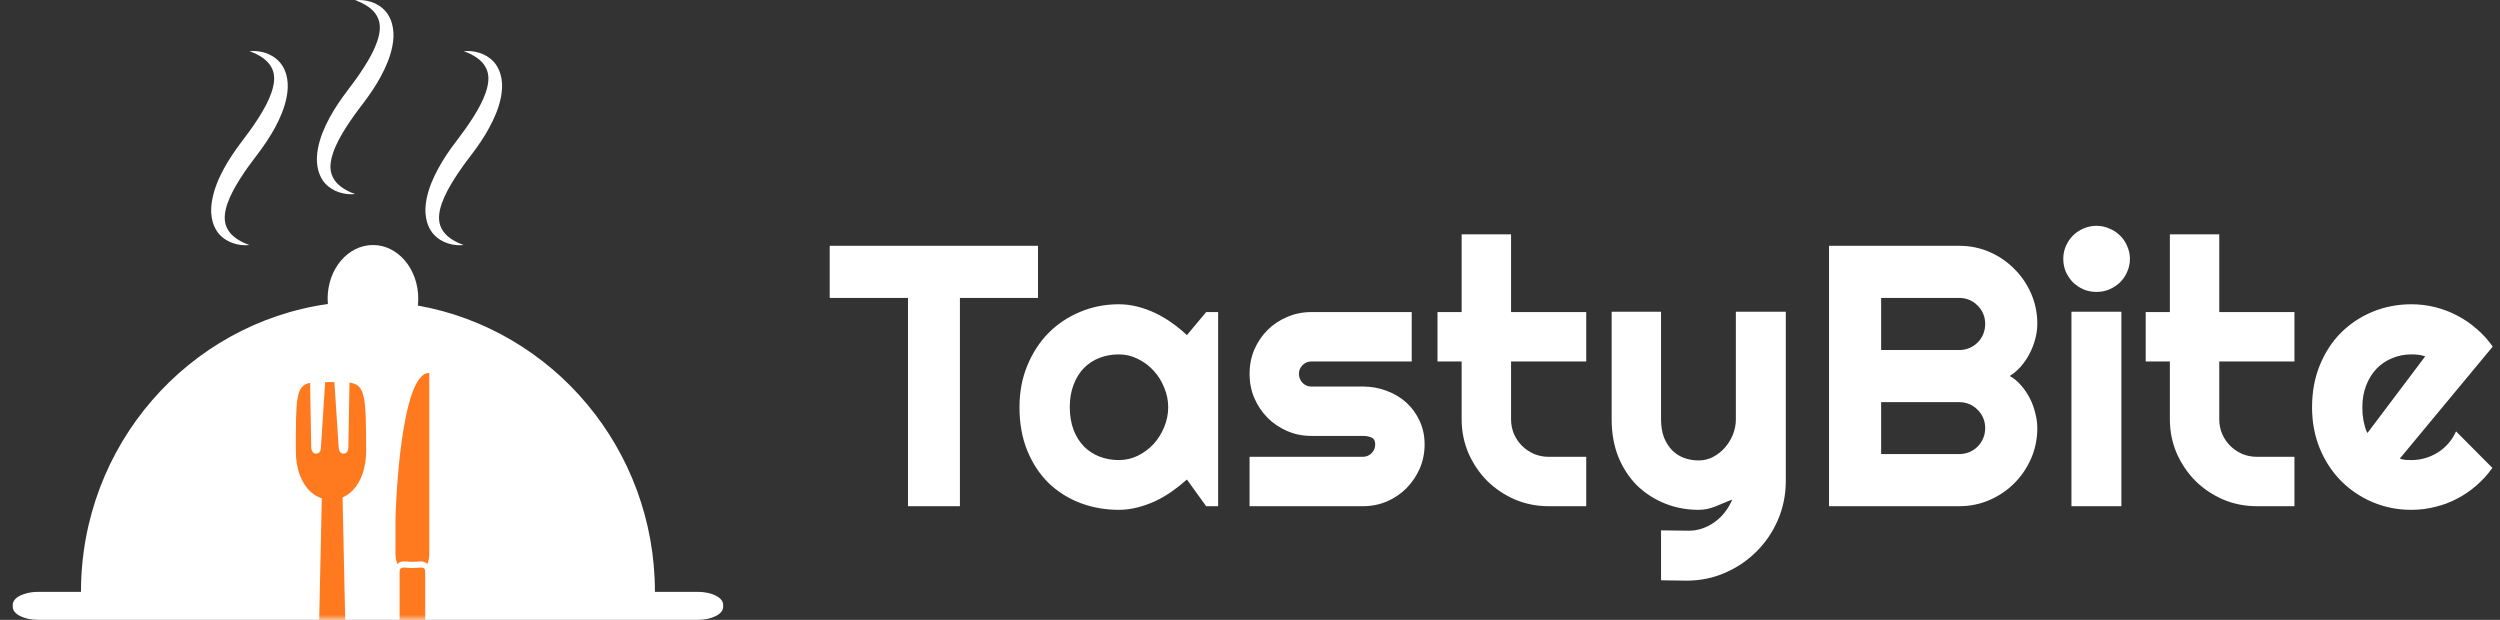 <?xml version="1.0" encoding="UTF-8"?>
<svg xmlns="http://www.w3.org/2000/svg" width="242" height="60" viewBox="0 0 242 60" fill="none">
  <rect x="0" y="0" width="242" height="60" fill="#333333" stroke="none"/>
  <path d="M21.213 22.661C21.614 23.107 22.112 23.4 22.618 23.559C23.124 23.717 23.643 23.778 24.147 23.717C23.207 23.396 22.349 22.848 21.989 22.104C21.614 21.38 21.734 20.53 22.015 19.706C22.307 18.874 22.761 18.062 23.262 17.271C23.766 16.481 24.328 15.706 24.917 14.945C25.531 14.135 26.115 13.281 26.617 12.364C27.111 11.442 27.545 10.463 27.754 9.358C27.853 8.81 27.9 8.229 27.802 7.638C27.713 7.053 27.469 6.461 27.074 6.016C26.679 5.573 26.181 5.278 25.674 5.117C25.166 4.958 24.65 4.903 24.148 4.958C25.084 5.279 25.946 5.831 26.306 6.578C26.68 7.301 26.556 8.146 26.275 8.969C25.984 9.805 25.535 10.617 25.031 11.405C24.528 12.198 23.966 12.969 23.379 13.733C22.765 14.546 22.181 15.395 21.679 16.314C21.184 17.233 20.748 18.218 20.544 19.32C20.441 19.868 20.396 20.454 20.492 21.039C20.586 21.627 20.826 22.214 21.213 22.661Z" fill="white"></path>
  <path d="M31.449 17.727C31.846 18.166 32.346 18.465 32.851 18.622C33.363 18.783 33.881 18.837 34.38 18.783C33.442 18.461 32.583 17.908 32.225 17.169C31.846 16.439 31.969 15.595 32.253 14.769C32.538 13.937 32.994 13.124 33.495 12.337C34.003 11.544 34.562 10.768 35.151 10.008C35.768 9.198 36.347 8.346 36.851 7.426C37.342 6.508 37.784 5.523 37.989 4.42C38.092 3.872 38.134 3.292 38.035 2.7C37.945 2.118 37.7 1.524 37.31 1.078C36.915 0.636 36.414 0.334 35.91 0.177C35.402 0.022 34.879 -0.036 34.379 0.022C35.315 0.344 36.177 0.895 36.534 1.638C36.909 2.367 36.787 3.206 36.505 4.036C36.215 4.863 35.765 5.681 35.261 6.469C34.758 7.262 34.201 8.033 33.613 8.797C32.996 9.607 32.414 10.461 31.91 11.381C31.42 12.294 30.983 13.28 30.775 14.386C30.676 14.934 30.631 15.517 30.727 16.103C30.819 16.684 31.059 17.281 31.449 17.727Z" fill="white"></path>
  <path d="M41.961 22.661C42.358 23.107 42.853 23.4 43.363 23.559C43.87 23.72 44.389 23.778 44.889 23.717C43.953 23.396 43.094 22.848 42.732 22.104C42.358 21.38 42.479 20.53 42.76 19.706C43.052 18.874 43.506 18.062 44.006 17.271C44.512 16.481 45.07 15.706 45.659 14.945C46.278 14.135 46.859 13.281 47.358 12.364C47.853 11.442 48.295 10.463 48.5 9.358C48.601 8.81 48.647 8.229 48.55 7.638C48.454 7.053 48.212 6.461 47.825 6.016C47.426 5.573 46.928 5.278 46.419 5.117C45.91 4.958 45.39 4.903 44.889 4.958C45.826 5.279 46.688 5.831 47.042 6.578C47.423 7.301 47.294 8.146 47.015 8.969C46.726 9.805 46.275 10.617 45.772 11.405C45.266 12.198 44.704 12.969 44.122 13.733C43.503 14.546 42.918 15.395 42.423 16.314C41.924 17.233 41.488 18.218 41.28 19.32C41.181 19.868 41.136 20.454 41.235 21.039C41.326 21.627 41.563 22.214 41.961 22.661Z" fill="white"></path>
  <path d="M67.548 57.291H63.397C63.397 43.419 53.482 31.898 40.448 29.579C40.475 29.358 40.486 29.131 40.486 28.904C40.486 26.038 38.525 23.718 36.104 23.718C33.679 23.718 31.715 26.038 31.715 28.904C31.715 29.079 31.726 29.251 31.739 29.426C18.238 31.337 7.839 43.082 7.839 57.291H3.687C2.332 57.291 1.235 57.847 1.235 58.532V58.758C1.235 59.444 2.333 60 3.687 60H67.549C68.903 60 70 59.444 70 58.758V58.532C70 57.847 68.903 57.291 67.548 57.291Z" fill="white"></path>
  <mask id="mask0_141_1930" style="mask-type:luminance" maskUnits="userSpaceOnUse" x="0" y="23" width="69" height="37">
    <path d="M66.314 57.291H62.162C62.162 43.419 52.248 31.898 39.213 29.579C39.24 29.358 39.251 29.131 39.251 28.904C39.251 26.038 37.29 23.718 34.869 23.718C32.444 23.718 30.48 26.038 30.48 28.904C30.48 29.079 30.491 29.251 30.505 29.426C17.003 31.337 6.604 43.082 6.604 57.291H2.452C1.098 57.291 0 57.847 0 58.532V58.758C0 59.444 1.098 60 2.452 60H66.314C67.668 60 68.765 59.444 68.765 58.758V58.532C68.765 57.847 67.668 57.291 66.314 57.291Z" fill="white"></path>
  </mask>
  <g mask="url(#mask0_141_1930)">
    <path d="M33.829 37.035L33.72 43.33C33.72 43.578 33.582 43.899 33.322 43.899H33.182C32.922 43.899 32.784 43.546 32.784 43.292L32.368 36.986C32.261 36.986 32.152 36.986 32.038 36.986C31.84 36.986 31.654 36.985 31.477 36.985L31.061 43.378C31.063 43.609 30.924 43.899 30.664 43.899H30.524C30.264 43.899 30.125 43.547 30.125 43.292L30.018 37.061C28.637 37.325 28.637 38.503 28.637 43.663C28.637 45.403 29.206 46.919 30.222 47.734C30.361 47.845 30.508 47.944 30.663 48.028C30.818 48.111 30.981 48.178 31.15 48.231L30.684 69.929C30.684 70.382 31.477 70.751 31.849 70.751H32.463C32.835 70.751 33.628 70.383 33.628 69.93L33.16 48.15C33.332 48.08 33.492 47.988 33.645 47.886C33.834 47.76 34.009 47.611 34.17 47.442C34.987 46.585 35.44 45.214 35.44 43.663C35.44 38.311 35.355 37.244 33.829 37.035Z" fill="#FF791F"></path>
    <path d="M38.283 50.281V53.64C38.283 53.996 38.356 54.325 38.478 54.608C38.683 54.35 38.971 54.346 39.115 54.346C39.219 54.346 39.332 54.356 39.452 54.364C39.578 54.374 39.712 54.384 39.852 54.384H39.987C40.126 54.384 40.261 54.373 40.387 54.364C40.507 54.355 40.62 54.346 40.724 54.346C40.868 54.346 41.157 54.35 41.361 54.608C41.482 54.325 41.555 53.996 41.555 53.64V36.098C38.766 36.045 38.283 49.259 38.283 50.281Z" fill="#FF791F"></path>
    <path d="M40.724 54.943C40.627 54.943 40.522 54.951 40.411 54.96C40.277 54.971 40.134 54.98 39.987 54.98H39.852C39.704 54.98 39.562 54.97 39.428 54.96C39.317 54.951 39.212 54.943 39.115 54.943C38.932 54.943 38.821 54.967 38.756 55.062C38.702 55.141 38.679 55.27 38.679 55.483V68.758C38.679 69.692 39.206 70.453 39.852 70.453H39.987C40.634 70.453 41.159 69.693 41.159 68.758V55.483C41.159 55.27 41.137 55.141 41.083 55.062C41.018 54.967 40.908 54.943 40.724 54.943Z" fill="#FF791F"></path>
  </g>
  <path d="M92.92 49H87.893V28.838H80.316V23.793H100.479V28.838H92.92V49ZM117.916 49H116.756L114.893 46.416C114.436 46.826 113.949 47.213 113.434 47.576C112.93 47.928 112.396 48.238 111.834 48.508C111.271 48.766 110.691 48.971 110.094 49.123C109.508 49.275 108.91 49.352 108.301 49.352C106.977 49.352 105.729 49.129 104.557 48.684C103.396 48.238 102.377 47.594 101.498 46.75C100.631 45.895 99.945 44.852 99.441 43.621C98.938 42.391 98.686 40.99 98.686 39.42C98.686 37.955 98.938 36.613 99.441 35.395C99.945 34.164 100.631 33.109 101.498 32.23C102.377 31.352 103.396 30.672 104.557 30.191C105.729 29.699 106.977 29.453 108.301 29.453C108.91 29.453 109.514 29.529 110.111 29.682C110.709 29.834 111.289 30.045 111.852 30.314C112.414 30.584 112.947 30.9 113.451 31.264C113.967 31.627 114.447 32.02 114.893 32.441L116.756 30.209H117.916V49ZM113.082 39.42C113.082 38.764 112.953 38.131 112.695 37.522C112.449 36.9 112.109 36.355 111.676 35.887C111.242 35.406 110.732 35.025 110.146 34.744C109.572 34.451 108.957 34.305 108.301 34.305C107.645 34.305 107.023 34.416 106.438 34.639C105.863 34.861 105.359 35.19 104.926 35.623C104.504 36.057 104.17 36.596 103.924 37.24C103.678 37.873 103.555 38.6 103.555 39.42C103.555 40.24 103.678 40.973 103.924 41.617C104.17 42.25 104.504 42.783 104.926 43.217C105.359 43.65 105.863 43.978 106.438 44.201C107.023 44.424 107.645 44.535 108.301 44.535C108.957 44.535 109.572 44.395 110.146 44.113C110.732 43.82 111.242 43.44 111.676 42.971C112.109 42.49 112.449 41.945 112.695 41.336C112.953 40.715 113.082 40.076 113.082 39.42ZM131.926 49H120.957V44.219H131.926C132.254 44.219 132.535 44.102 132.77 43.867C133.004 43.633 133.121 43.352 133.121 43.023C133.121 42.684 133.004 42.461 132.77 42.355C132.535 42.25 132.254 42.197 131.926 42.197H126.934C126.102 42.197 125.322 42.039 124.596 41.723C123.869 41.406 123.236 40.978 122.697 40.44C122.158 39.889 121.73 39.25 121.414 38.523C121.109 37.797 120.957 37.018 120.957 36.185C120.957 35.353 121.109 34.574 121.414 33.848C121.73 33.121 122.158 32.488 122.697 31.949C123.236 31.41 123.869 30.988 124.596 30.684C125.322 30.367 126.102 30.209 126.934 30.209H136.654V34.99H126.934C126.605 34.99 126.324 35.107 126.09 35.342C125.855 35.576 125.738 35.857 125.738 36.185C125.738 36.525 125.855 36.818 126.09 37.065C126.324 37.299 126.605 37.416 126.934 37.416H131.926C132.746 37.416 133.52 37.557 134.246 37.838C134.973 38.107 135.605 38.488 136.145 38.98C136.684 39.473 137.111 40.065 137.428 40.756C137.744 41.447 137.902 42.203 137.902 43.023C137.902 43.855 137.744 44.635 137.428 45.361C137.111 46.076 136.684 46.709 136.145 47.26C135.605 47.799 134.973 48.227 134.246 48.543C133.52 48.848 132.746 49 131.926 49ZM149.908 49C148.748 49 147.658 48.783 146.639 48.35C145.619 47.904 144.723 47.301 143.949 46.539C143.188 45.766 142.584 44.869 142.139 43.85C141.705 42.83 141.488 41.74 141.488 40.58V34.99H139.15V30.209H141.488V22.686H146.27V30.209H153.547V34.99H146.27V40.58C146.27 41.084 146.363 41.559 146.551 42.004C146.738 42.438 146.996 42.818 147.324 43.147C147.652 43.475 148.039 43.738 148.484 43.938C148.93 44.125 149.404 44.219 149.908 44.219H153.547V49H149.908ZM160.789 56.172V51.338L163.461 51.373C163.93 51.373 164.381 51.297 164.814 51.145C165.248 50.992 165.646 50.781 166.01 50.512C166.385 50.242 166.713 49.92 166.994 49.545C167.275 49.182 167.504 48.783 167.68 48.35C167.152 48.572 166.613 48.795 166.062 49.018C165.523 49.24 164.979 49.352 164.428 49.352C163.268 49.352 162.178 49.147 161.158 48.736C160.139 48.326 159.242 47.746 158.469 46.996C157.707 46.234 157.104 45.315 156.658 44.236C156.225 43.147 156.008 41.928 156.008 40.58V30.174H160.789V40.58C160.789 41.248 160.883 41.834 161.07 42.338C161.27 42.83 161.533 43.246 161.861 43.586C162.189 43.914 162.57 44.16 163.004 44.324C163.449 44.488 163.924 44.57 164.428 44.57C164.92 44.57 165.383 44.459 165.816 44.236C166.262 44.002 166.648 43.697 166.977 43.322C167.305 42.947 167.562 42.525 167.75 42.057C167.938 41.576 168.031 41.084 168.031 40.58V30.174H172.865V46.627C172.854 47.951 172.596 49.193 172.092 50.353C171.588 51.514 170.896 52.527 170.018 53.395C169.15 54.262 168.137 54.947 166.977 55.451C165.816 55.955 164.574 56.207 163.25 56.207L160.789 56.172ZM197.211 41.441C197.211 42.484 197.012 43.463 196.613 44.377C196.215 45.291 195.67 46.094 194.979 46.785C194.299 47.465 193.502 48.004 192.588 48.402C191.674 48.801 190.695 49 189.652 49H177.049V23.793H189.652C190.695 23.793 191.674 23.992 192.588 24.391C193.502 24.789 194.299 25.334 194.979 26.025C195.67 26.705 196.215 27.502 196.613 28.416C197.012 29.33 197.211 30.309 197.211 31.352C197.211 31.82 197.146 32.301 197.018 32.793C196.889 33.285 196.707 33.76 196.473 34.217C196.238 34.674 195.957 35.09 195.629 35.465C195.301 35.84 194.938 36.15 194.539 36.397C194.949 36.619 195.318 36.924 195.646 37.31C195.975 37.685 196.256 38.102 196.49 38.559C196.725 39.016 196.9 39.496 197.018 40C197.146 40.492 197.211 40.973 197.211 41.441ZM182.094 43.955H189.652C190.004 43.955 190.332 43.891 190.637 43.762C190.941 43.633 191.205 43.457 191.428 43.234C191.662 43 191.844 42.73 191.973 42.426C192.102 42.121 192.166 41.793 192.166 41.441C192.166 41.09 192.102 40.762 191.973 40.457C191.844 40.152 191.662 39.889 191.428 39.666C191.205 39.432 190.941 39.25 190.637 39.121C190.332 38.992 190.004 38.928 189.652 38.928H182.094V43.955ZM182.094 33.883H189.652C190.004 33.883 190.332 33.818 190.637 33.69C190.941 33.56 191.205 33.385 191.428 33.162C191.662 32.928 191.844 32.658 191.973 32.353C192.102 32.037 192.166 31.703 192.166 31.352C192.166 31 192.102 30.672 191.973 30.367C191.844 30.062 191.662 29.799 191.428 29.576C191.205 29.342 190.941 29.16 190.637 29.031C190.332 28.902 190.004 28.838 189.652 28.838H182.094V33.883ZM206.176 25.059C206.176 25.504 206.088 25.92 205.912 26.307C205.748 26.693 205.52 27.033 205.227 27.326C204.934 27.607 204.588 27.836 204.189 28.012C203.803 28.176 203.387 28.258 202.941 28.258C202.496 28.258 202.074 28.176 201.676 28.012C201.289 27.836 200.949 27.607 200.656 27.326C200.375 27.033 200.146 26.693 199.971 26.307C199.807 25.92 199.725 25.504 199.725 25.059C199.725 24.625 199.807 24.215 199.971 23.828C200.146 23.43 200.375 23.09 200.656 22.809C200.949 22.516 201.289 22.287 201.676 22.123C202.074 21.947 202.496 21.859 202.941 21.859C203.387 21.859 203.803 21.947 204.189 22.123C204.588 22.287 204.934 22.516 205.227 22.809C205.52 23.09 205.748 23.43 205.912 23.828C206.088 24.215 206.176 24.625 206.176 25.059ZM205.35 49H200.516V30.174H205.35V49ZM218.463 49C217.303 49 216.213 48.783 215.193 48.35C214.174 47.904 213.277 47.301 212.504 46.539C211.742 45.766 211.139 44.869 210.693 43.85C210.26 42.83 210.043 41.74 210.043 40.58V34.99H207.705V30.209H210.043V22.686H214.824V30.209H222.102V34.99H214.824V40.58C214.824 41.084 214.918 41.559 215.105 42.004C215.293 42.438 215.551 42.818 215.879 43.147C216.207 43.475 216.594 43.738 217.039 43.938C217.484 44.125 217.959 44.219 218.463 44.219H222.102V49H218.463ZM232.297 44.395C232.484 44.453 232.672 44.494 232.859 44.518C233.047 44.529 233.234 44.535 233.422 44.535C233.891 44.535 234.342 44.471 234.775 44.342C235.209 44.213 235.613 44.031 235.988 43.797C236.375 43.551 236.715 43.258 237.008 42.918C237.312 42.566 237.559 42.18 237.746 41.758L241.262 45.291C240.816 45.924 240.301 46.492 239.715 46.996C239.141 47.5 238.514 47.928 237.834 48.279C237.166 48.631 236.457 48.895 235.707 49.07C234.969 49.258 234.207 49.352 233.422 49.352C232.098 49.352 230.85 49.105 229.678 48.613C228.518 48.121 227.498 47.435 226.619 46.557C225.752 45.678 225.066 44.635 224.562 43.428C224.059 42.209 223.807 40.873 223.807 39.42C223.807 37.932 224.059 36.572 224.562 35.342C225.066 34.111 225.752 33.062 226.619 32.195C227.498 31.328 228.518 30.654 229.678 30.174C230.85 29.693 232.098 29.453 233.422 29.453C234.207 29.453 234.975 29.547 235.725 29.734C236.475 29.922 237.184 30.191 237.852 30.543C238.531 30.895 239.164 31.328 239.75 31.844C240.336 32.348 240.852 32.916 241.297 33.549L232.297 44.395ZM234.758 34.498C234.535 34.416 234.312 34.363 234.09 34.34C233.879 34.316 233.656 34.305 233.422 34.305C232.766 34.305 232.145 34.428 231.559 34.674C230.984 34.908 230.48 35.248 230.047 35.693C229.625 36.139 229.291 36.678 229.045 37.31C228.799 37.932 228.676 38.635 228.676 39.42C228.676 39.596 228.682 39.795 228.693 40.018C228.717 40.24 228.746 40.469 228.781 40.703C228.828 40.926 228.881 41.143 228.939 41.353C228.998 41.565 229.074 41.752 229.168 41.916L234.758 34.498Z" fill="white"></path>
</svg>

